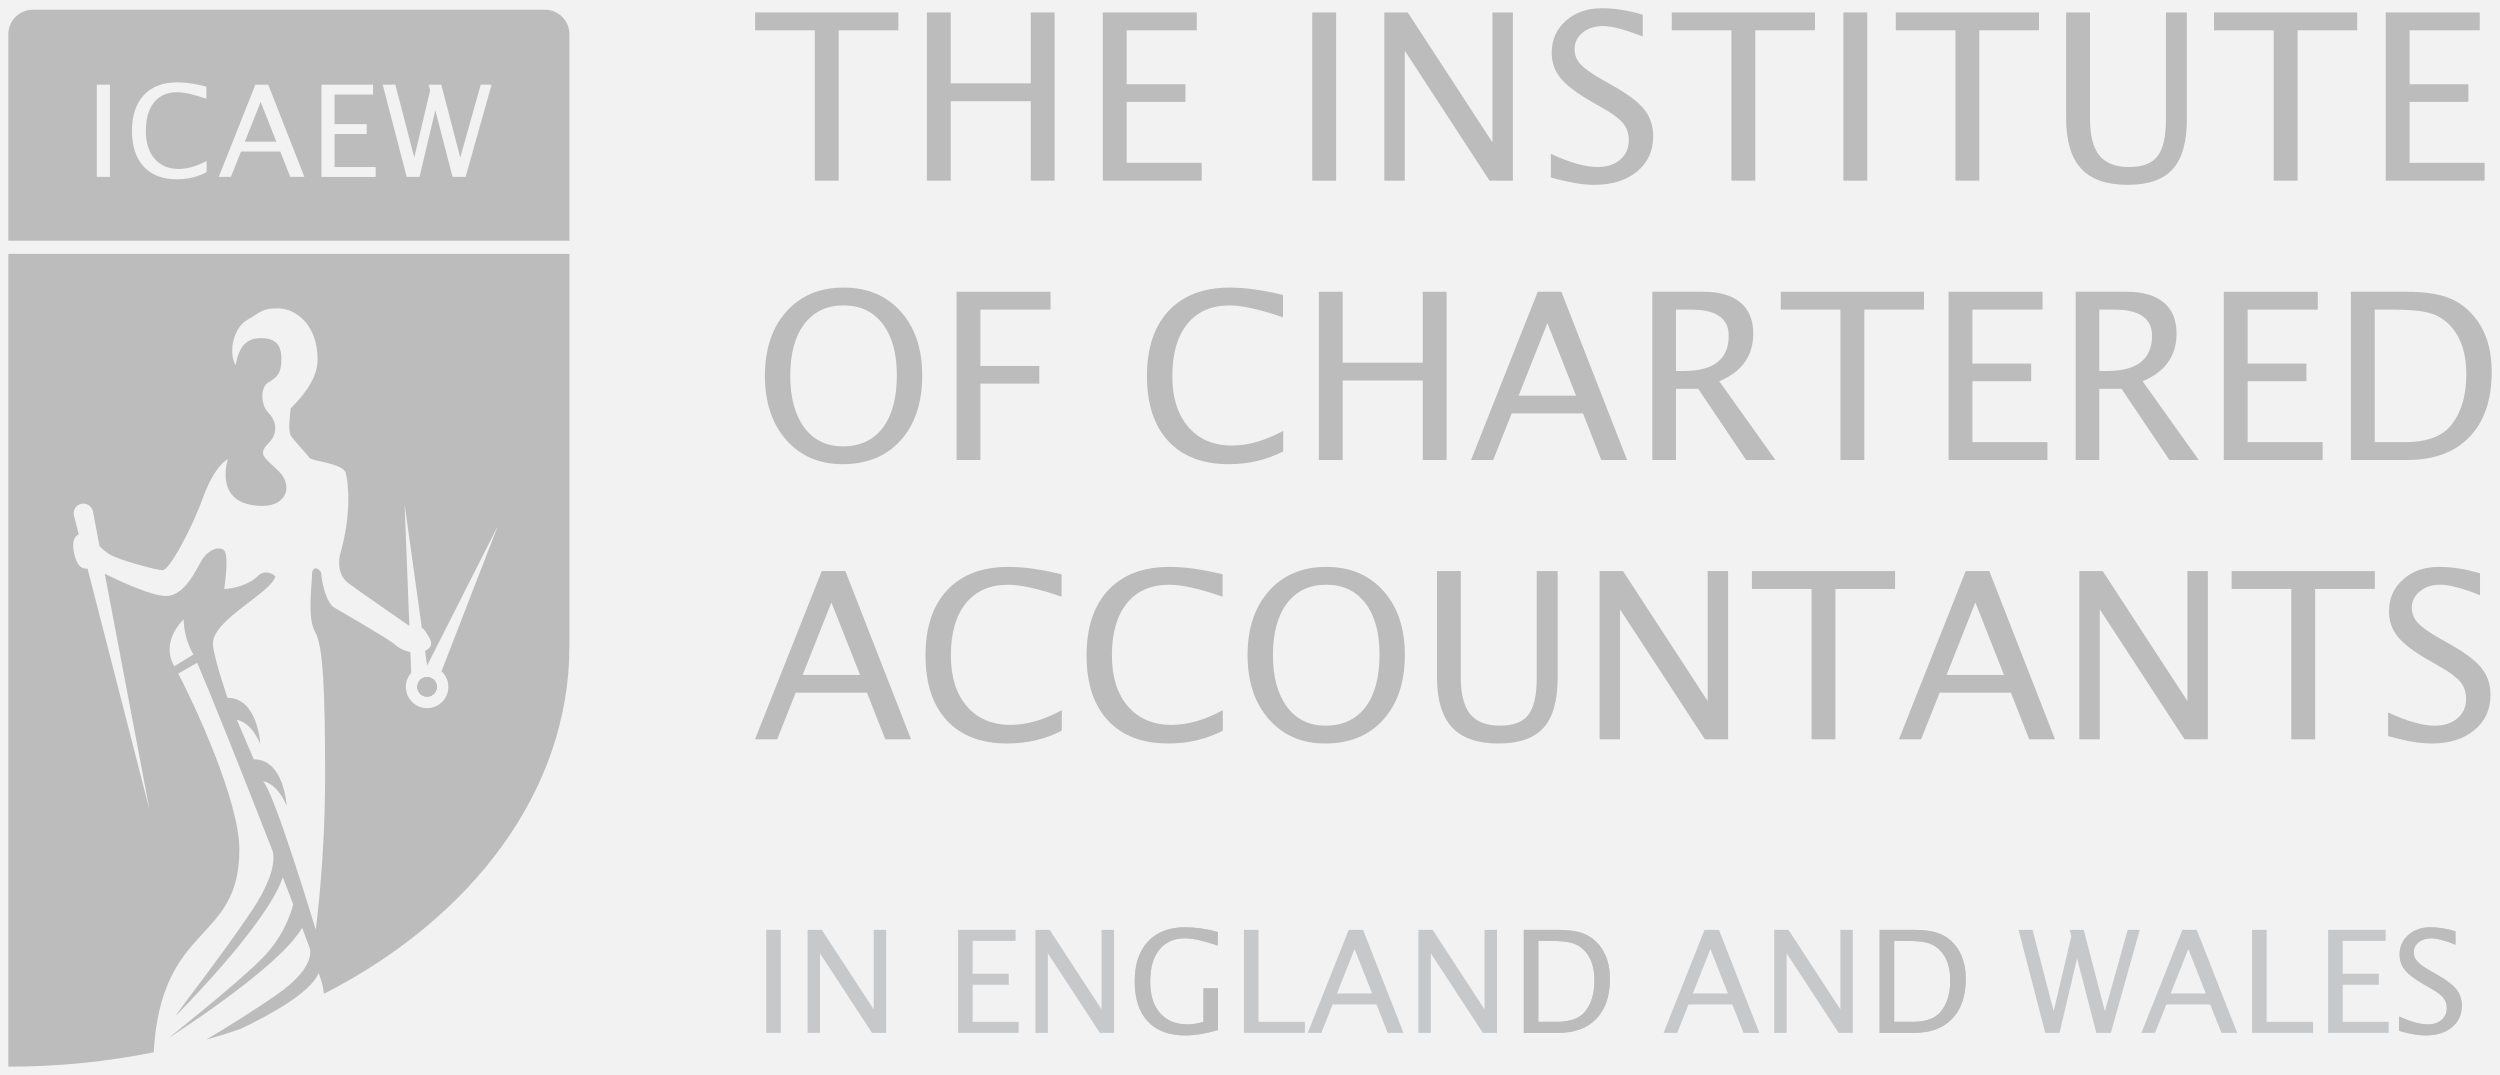 <?xml version="1.0" encoding="utf-8"?>
<!-- Generator: Adobe Illustrator 16.0.0, SVG Export Plug-In . SVG Version: 6.00 Build 0)  -->
<!DOCTYPE svg PUBLIC "-//W3C//DTD SVG 1.1//EN" "http://www.w3.org/Graphics/SVG/1.1/DTD/svg11.dtd">
<svg version="1.1" id="Layer_1" xmlns="http://www.w3.org/2000/svg" xmlns:xlink="http://www.w3.org/1999/xlink" x="0px" y="0px"
	 width="300px" height="129px" viewBox="0 0 300 129" enable-background="new 0 0 300 129" xml:space="preserve">
<rect fill="#F2F2F2" width="300" height="129"/>
<polygon fill="#BCBCBC" points="97.776,21.679 97.776,3.635 90.616,3.635 90.616,1.494 107.801,1.494 107.801,3.635 100.641,3.635 
	100.641,21.679 "/>
<polygon fill="#BCBCBC" points="111.224,21.679 111.224,1.494 114.087,1.494 114.087,10.003 123.689,10.003 123.689,1.494 
	126.554,1.494 126.554,21.679 123.689,21.679 123.689,12.146 114.087,12.146 114.087,21.679 "/>
<polygon fill="#BCBCBC" points="132.337,21.679 132.337,1.494 143.616,1.494 143.616,3.635 135.2,3.635 135.2,10.113 
	142.251,10.113 142.251,12.226 135.2,12.226 135.2,19.537 144.202,19.537 144.202,21.679 "/>
<rect x="157.473" y="1.494" fill="#BCBCBC" width="2.864" height="20.186"/>
<polygon fill="#BCBCBC" points="166.12,21.679 166.12,1.494 168.93,1.494 179.09,17.082 179.09,1.494 181.545,1.494 181.545,21.679 
	178.748,21.679 168.575,6.089 168.575,21.679 "/>
<g>
	<g>
		<g>
			<defs>
				<rect id="SVGID_1_" y="-171" width="300" height="300"/>
			</defs>
			<clipPath id="SVGID_2_">
				<use xlink:href="#SVGID_1_"  overflow="visible"/>
			</clipPath>
			<path clip-path="url(#SVGID_2_)" fill="#BCBCBC" d="M191.296,22.183c-1.354,0-3.087-0.295-5.196-0.887v-2.837
				c2.273,1.056,4.145,1.582,5.606,1.582c1.126,0,2.034-0.295,2.721-0.888c0.687-0.59,1.029-1.366,1.029-2.33
				c0-0.791-0.226-1.465-0.677-2.02c-0.449-0.555-1.278-1.173-2.487-1.854l-1.394-0.806c-1.717-0.98-2.931-1.906-3.633-2.773
				c-0.707-0.869-1.06-1.881-1.06-3.036c0-1.554,0.563-2.833,1.69-3.838s2.562-1.508,4.311-1.508c1.557,0,3.195,0.259,4.924,0.776
				v2.618c-2.127-0.836-3.715-1.254-4.76-1.254c-0.991,0-1.811,0.265-2.455,0.79c-0.646,0.528-0.968,1.191-0.968,1.992
				c0,0.673,0.233,1.27,0.709,1.786c0.474,0.519,1.338,1.137,2.592,1.854l1.442,0.818c1.746,0.991,2.967,1.929,3.656,2.812
				c0.691,0.881,1.036,1.94,1.036,3.178c0,1.755-0.647,3.164-1.942,4.228C195.146,21.652,193.432,22.183,191.296,22.183"/>
		</g>
	</g>
</g>
<polygon fill="#BCBCBC" points="207.771,21.679 207.771,3.635 200.609,3.635 200.609,1.494 217.795,1.494 217.795,3.635 
	210.637,3.635 210.637,21.679 "/>
<rect x="221.206" y="1.494" fill="#BCBCBC" width="2.864" height="20.186"/>
<polygon fill="#BCBCBC" points="234.654,21.679 234.654,3.635 227.493,3.635 227.493,1.494 244.678,1.494 244.678,3.635 
	237.518,3.635 237.518,21.679 "/>
<g>
	<g>
		<g>
			<defs>
				<rect id="SVGID_3_" y="-171" width="300" height="300"/>
			</defs>
			<clipPath id="SVGID_4_">
				<use xlink:href="#SVGID_3_"  overflow="visible"/>
			</clipPath>
			<path clip-path="url(#SVGID_4_)" fill="#BCBCBC" d="M247.938,1.494h2.864v12.738c0,2.026,0.375,3.502,1.125,4.427
				c0.749,0.922,1.944,1.383,3.581,1.383c1.6,0,2.733-0.435,3.402-1.302c0.668-0.868,1.003-2.34,1.003-4.412V1.494h2.509v12.794
				c0,2.754-0.566,4.758-1.697,6.013c-1.134,1.256-2.937,1.883-5.408,1.883c-2.519,0-4.379-0.647-5.578-1.949
				c-1.199-1.301-1.801-3.311-1.801-6.028V1.494z"/>
		</g>
	</g>
</g>
<polygon fill="#BCBCBC" points="272.842,21.679 272.842,3.635 265.684,3.635 265.684,1.494 282.866,1.494 282.866,3.635 
	275.707,3.635 275.707,21.679 "/>
<polygon fill="#BCBCBC" points="286.289,21.679 286.289,1.494 297.567,1.494 297.567,3.635 289.152,3.635 289.152,10.113 
	296.206,10.113 296.206,12.226 289.152,12.226 289.152,19.537 298.154,19.537 298.154,21.679 "/>
<g>
	<g>
		<g>
			<defs>
				<rect id="SVGID_5_" y="-171" width="300" height="300"/>
			</defs>
			<clipPath id="SVGID_6_">
				<use xlink:href="#SVGID_5_"  overflow="visible"/>
			</clipPath>
			<path clip-path="url(#SVGID_6_)" fill="#BCBCBC" d="M101.145,53.562c2.064,0,3.66-0.744,4.788-2.23
				c1.126-1.486,1.691-3.584,1.691-6.294c0-2.628-0.567-4.683-1.698-6.165c-1.133-1.48-2.699-2.223-4.699-2.223
				c-2.01,0-3.578,0.742-4.706,2.229c-1.127,1.486-1.691,3.555-1.691,6.197c0,2.639,0.56,4.711,1.678,6.22
				C97.626,52.806,99.171,53.562,101.145,53.562 M101.104,55.701c-2.8,0-5.053-0.971-6.758-2.911
				c-1.705-1.94-2.557-4.508-2.557-7.698c0-3.21,0.857-5.775,2.571-7.699c1.714-1.924,4.003-2.884,6.867-2.884
				c2.855,0,5.142,0.959,6.86,2.877c1.719,1.919,2.578,4.479,2.578,7.679c0,3.265-0.859,5.854-2.578,7.769
				C106.369,54.745,104.041,55.701,101.104,55.701"/>
		</g>
	</g>
</g>
<polygon fill="#BCBCBC" points="114.786,55.198 114.786,35.013 126.065,35.013 126.065,37.152 117.649,37.152 117.649,43.917 
	124.715,43.917 124.715,46.033 117.649,46.033 117.649,55.198 "/>
<g>
	<g>
		<g>
			<defs>
				<rect id="SVGID_7_" y="-171" width="300" height="300"/>
			</defs>
			<clipPath id="SVGID_8_">
				<use xlink:href="#SVGID_7_"  overflow="visible"/>
			</clipPath>
			<path clip-path="url(#SVGID_8_)" fill="#BCBCBC" d="M147.469,55.701c-3.138,0-5.561-0.92-7.27-2.762
				c-1.709-1.84-2.564-4.448-2.564-7.821c0-3.362,0.87-5.974,2.612-7.828c1.741-1.854,4.193-2.781,7.358-2.781
				c1.809,0,3.927,0.296,6.356,0.888v2.686c-2.766-0.954-4.897-1.432-6.397-1.432c-2.191,0-3.887,0.74-5.088,2.224
				c-1.2,1.481-1.8,3.571-1.8,6.272c0,2.572,0.642,4.604,1.924,6.09c1.282,1.486,3.032,2.229,5.251,2.229
				c1.909,0,3.956-0.587,6.135-1.759v2.455C151.997,55.189,149.824,55.701,147.469,55.701"/>
		</g>
	</g>
</g>
<polygon fill="#BCBCBC" points="158.262,55.198 158.262,35.013 161.123,35.013 161.123,43.523 170.727,43.523 170.727,35.013 
	173.591,35.013 173.591,55.198 170.727,55.198 170.727,45.663 161.123,45.663 161.123,55.198 "/>
<path fill="#BCBCBC" d="M189.125,47.478l-3.438-8.701l-3.451,8.701H189.125z M192.154,55.198l-2.196-5.593h-8.551l-2.224,5.593
	h-2.66l8.006-20.188h2.837l7.884,20.188H192.154z"/>
<g>
	<g>
		<g>
			<defs>
				<rect id="SVGID_9_" y="-171" width="300" height="300"/>
			</defs>
			<clipPath id="SVGID_10_">
				<use xlink:href="#SVGID_9_"  overflow="visible"/>
			</clipPath>
			<path clip-path="url(#SVGID_10_)" fill="#BCBCBC" d="M201.117,44.517h0.927c3.603,0,5.401-1.412,5.401-4.24
				c0-2.082-1.51-3.123-4.528-3.123h-1.8V44.517z M198.279,55.198V35.01h6.111c1.938,0,3.42,0.431,4.451,1.281
				c1.032,0.854,1.549,2.097,1.549,3.726c0,2.689-1.357,4.601-4.076,5.729l6.734,9.452h-3.52l-5.741-8.539h-2.673v8.539H198.279z"/>
		</g>
	</g>
</g>
<polygon fill="#BCBCBC" points="220.855,55.198 220.855,37.152 213.693,37.152 213.693,35.013 230.88,35.013 230.88,37.152 
	223.719,37.152 223.719,55.198 "/>
<polygon fill="#BCBCBC" points="233.829,55.198 233.829,35.013 245.107,35.013 245.107,37.152 236.691,37.152 236.691,43.632 
	243.744,43.632 243.744,45.746 236.691,45.746 236.691,53.056 245.693,53.056 245.693,55.198 "/>
<g>
	<g>
		<g>
			<defs>
				<rect id="SVGID_11_" y="-171" width="300" height="300"/>
			</defs>
			<clipPath id="SVGID_12_">
				<use xlink:href="#SVGID_11_"  overflow="visible"/>
			</clipPath>
			<path clip-path="url(#SVGID_12_)" fill="#BCBCBC" d="M251.915,44.517h0.927c3.602,0,5.4-1.412,5.4-4.24
				c0-2.082-1.51-3.123-4.527-3.123h-1.8V44.517L251.915,44.517z M249.077,55.198V35.01h6.11c1.938,0,3.42,0.431,4.451,1.281
				c1.032,0.854,1.549,2.097,1.549,3.726c0,2.689-1.357,4.601-4.076,5.729l6.738,9.452h-3.521l-5.742-8.539h-2.673v8.539H249.077z"
				/>
		</g>
	</g>
</g>
<polygon fill="#BCBCBC" points="266.852,55.198 266.852,35.013 278.132,35.013 278.132,37.152 269.717,37.152 269.717,43.632 
	276.768,43.632 276.768,45.746 269.717,45.746 269.717,53.056 278.719,53.056 278.719,55.198 "/>
<g>
	<g>
		<g>
			<defs>
				<rect id="SVGID_13_" y="-171" width="300" height="300"/>
			</defs>
			<clipPath id="SVGID_14_">
				<use xlink:href="#SVGID_13_"  overflow="visible"/>
			</clipPath>
			<path clip-path="url(#SVGID_14_)" fill="#BCBCBC" d="M284.967,53.056h3.668c2.618,0,4.475-0.705,5.564-2.113
				c1.174-1.5,1.76-3.516,1.76-6.043c0-2.373-0.578-4.234-1.73-5.592c-0.701-0.826-1.537-1.394-2.51-1.697
				c-0.975-0.305-2.438-0.457-4.394-0.457h-2.358V53.056L284.967,53.056z M282.104,55.198V35.01h6.709
				c2.002,0,3.617,0.224,4.85,0.669c1.23,0.445,2.299,1.198,3.199,2.266c1.428,1.688,2.141,3.918,2.141,6.682
				c0,3.355-0.886,5.957-2.658,7.801c-1.771,1.848-4.269,2.771-7.486,2.771L282.104,55.198L282.104,55.198z"/>
		</g>
	</g>
</g>
<path fill="#BCBCBC" d="M103.205,80.994l-3.437-8.701l-3.451,8.701H103.205z M106.231,88.715l-2.195-5.592h-8.552l-2.223,5.592
	h-2.659l8.005-20.186h2.837l7.883,20.186H106.231z"/>
<g>
	<g>
		<g>
			<defs>
				<rect id="SVGID_15_" y="-171" width="300" height="300"/>
			</defs>
			<clipPath id="SVGID_16_">
				<use xlink:href="#SVGID_15_"  overflow="visible"/>
			</clipPath>
			<path clip-path="url(#SVGID_16_)" fill="#BCBCBC" d="M120.895,89.221c-3.138,0-5.561-0.92-7.27-2.764
				c-1.709-1.842-2.564-4.447-2.564-7.818c0-3.365,0.87-5.977,2.612-7.83c1.741-1.855,4.193-2.783,7.357-2.783
				c1.81,0,3.928,0.297,6.357,0.889v2.688c-2.765-0.957-4.897-1.434-6.397-1.434c-2.191,0-3.887,0.74-5.088,2.223
				c-1.2,1.48-1.8,3.574-1.8,6.273c0,2.574,0.642,4.604,1.923,6.092c1.283,1.484,3.033,2.229,5.252,2.229
				c1.909,0,3.954-0.586,6.136-1.76v2.457C125.422,88.705,123.25,89.221,120.895,89.221"/>
		</g>
	</g>
	<g>
		<g>
			<defs>
				<rect id="SVGID_17_" y="-171" width="300" height="300"/>
			</defs>
			<clipPath id="SVGID_18_">
				<use xlink:href="#SVGID_17_"  overflow="visible"/>
			</clipPath>
			<path clip-path="url(#SVGID_18_)" fill="#BCBCBC" d="M140.219,89.221c-3.136,0-5.559-0.92-7.269-2.764
				c-1.71-1.842-2.564-4.447-2.564-7.818c0-3.365,0.87-5.977,2.612-7.83c1.741-1.855,4.194-2.783,7.358-2.783
				c1.809,0,3.928,0.297,6.355,0.889v2.688c-2.764-0.957-4.896-1.434-6.396-1.434c-2.192,0-3.887,0.74-5.087,2.223
				c-1.2,1.48-1.8,3.574-1.8,6.273c0,2.574,0.64,4.604,1.922,6.092c1.283,1.484,3.033,2.229,5.251,2.229
				c1.909,0,3.956-0.586,6.138-1.76v2.457C144.747,88.705,142.574,89.221,140.219,89.221"/>
		</g>
	</g>
	<g>
		<g>
			<defs>
				<rect id="SVGID_19_" y="-171" width="300" height="300"/>
			</defs>
			<clipPath id="SVGID_20_">
				<use xlink:href="#SVGID_19_"  overflow="visible"/>
			</clipPath>
			<path clip-path="url(#SVGID_20_)" fill="#BCBCBC" d="M159.066,87.078c2.062,0,3.66-0.742,4.789-2.229
				c1.125-1.488,1.688-3.586,1.688-6.295c0-2.631-0.565-4.686-1.696-6.166c-1.134-1.482-2.699-2.223-4.699-2.223
				c-2.01,0-3.578,0.742-4.705,2.229s-1.691,3.553-1.691,6.197c0,2.639,0.561,4.711,1.678,6.221
				C155.549,86.322,157.094,87.078,159.066,87.078 M159.025,89.221c-2.801,0-5.053-0.973-6.758-2.912s-2.559-4.508-2.559-7.699
				c0-3.211,0.855-5.773,2.57-7.697s4.004-2.887,6.867-2.887c2.854,0,5.143,0.961,6.858,2.879c1.72,1.92,2.578,4.479,2.578,7.68
				c0,3.266-0.858,5.854-2.578,7.768C164.291,88.264,161.963,89.221,159.025,89.221"/>
		</g>
	</g>
	<g>
		<g>
			<defs>
				<rect id="SVGID_21_" y="-171" width="300" height="300"/>
			</defs>
			<clipPath id="SVGID_22_">
				<use xlink:href="#SVGID_21_"  overflow="visible"/>
			</clipPath>
			<path clip-path="url(#SVGID_22_)" fill="#BCBCBC" d="M172.436,68.529h2.861v12.74c0,2.025,0.375,3.502,1.125,4.424
				c0.751,0.924,1.944,1.385,3.581,1.385c1.601,0,2.735-0.434,3.401-1.303c0.668-0.867,1.004-2.338,1.004-4.412V68.529h2.509v12.793
				c0,2.756-0.565,4.76-1.698,6.016c-1.131,1.254-2.934,1.883-5.406,1.883c-2.52,0-4.377-0.65-5.578-1.949
				c-1.198-1.301-1.799-3.311-1.799-6.029V68.529L172.436,68.529z"/>
		</g>
	</g>
</g>
<polygon fill="#BCBCBC" points="191.95,88.715 191.95,68.529 194.762,68.529 204.92,84.119 204.92,68.529 207.375,68.529 
	207.375,88.715 204.58,88.715 194.404,73.127 194.404,88.715 "/>
<polygon fill="#BCBCBC" points="217.387,88.715 217.387,70.672 210.227,70.672 210.227,68.529 227.411,68.529 227.411,70.672 
	220.25,70.672 220.25,88.715 "/>
<path fill="#BCBCBC" d="M240.479,80.994l-3.438-8.701l-3.451,8.701H240.479z M243.504,88.715l-2.193-5.592h-8.554l-2.223,5.592
	h-2.659l8.006-20.186h2.836l7.885,20.186H243.504z"/>
<polygon fill="#BCBCBC" points="249.518,88.715 249.518,68.529 252.327,68.529 262.486,84.119 262.486,68.529 264.943,68.529 
	264.943,88.715 262.146,88.715 251.973,73.127 251.973,88.715 "/>
<polygon fill="#BCBCBC" points="274.954,88.715 274.954,70.672 267.795,70.672 267.795,68.529 284.979,68.529 284.979,70.672 
	277.818,70.672 277.818,88.715 "/>
<g>
	<g>
		<g>
			<defs>
				<rect id="SVGID_23_" y="-171" width="300" height="300"/>
			</defs>
			<clipPath id="SVGID_24_">
				<use xlink:href="#SVGID_23_"  overflow="visible"/>
			</clipPath>
			<path clip-path="url(#SVGID_24_)" fill="#BCBCBC" d="M291.771,89.221c-1.354,0-3.088-0.297-5.197-0.887v-2.838
				c2.271,1.057,4.142,1.582,5.605,1.582c1.127,0,2.033-0.295,2.721-0.887c0.687-0.59,1.031-1.367,1.031-2.332
				c0-0.791-0.227-1.465-0.678-2.02c-0.449-0.555-1.279-1.174-2.486-1.854l-1.394-0.805c-1.72-0.982-2.933-1.908-3.635-2.775
				c-0.706-0.869-1.06-1.881-1.06-3.035c0-1.555,0.563-2.834,1.692-3.838c1.126-1.006,2.563-1.508,4.31-1.508
				c1.553,0,3.195,0.26,4.925,0.775v2.619c-2.128-0.836-3.716-1.254-4.761-1.254c-0.992,0-1.81,0.266-2.455,0.791
				s-0.969,1.189-0.969,1.99c0,0.672,0.235,1.27,0.709,1.785c0.473,0.52,1.336,1.137,2.592,1.854l1.446,0.818
				c1.745,0.992,2.963,1.93,3.654,2.811c0.688,0.883,1.036,1.941,1.036,3.178c0,1.756-0.646,3.164-1.943,4.229
				C295.623,88.689,293.907,89.221,291.771,89.221"/>
		</g>
	</g>
</g>
<rect x="91.947" y="111.582" fill="#C7C8CA" width="1.746" height="12.361"/>
<polygon fill="#C7C8CA" points="96.907,123.943 96.907,111.582 98.617,111.582 104.847,121.129 104.847,111.582 106.34,111.582 
	106.34,123.943 104.639,123.943 98.399,114.4 98.399,123.943 "/>
<polygon fill="#C7C8CA" points="114.971,123.943 114.971,111.582 121.869,111.582 121.869,112.904 116.717,112.904 116.717,116.848 
	121.053,116.848 121.053,118.172 116.717,118.172 116.717,122.619 122.235,122.619 122.235,123.943 "/>
<polygon fill="#C7C8CA" points="124.25,123.943 124.25,111.582 125.96,111.582 132.19,121.129 132.19,111.582 133.684,111.582 
	133.684,123.943 131.981,123.943 125.742,114.4 125.742,123.943 "/>
<g>
	<g>
		<g>
			<defs>
				<rect id="SVGID_25_" y="-171" width="300" height="300"/>
			</defs>
			<clipPath id="SVGID_26_">
				<use xlink:href="#SVGID_25_"  overflow="visible"/>
			</clipPath>
			<path clip-path="url(#SVGID_26_)" fill="#C7C8CA" d="M146.161,123.609c-1.495,0.428-2.799,0.643-3.91,0.643
				c-1.962,0-3.466-0.559-4.514-1.678c-1.048-1.119-1.572-2.723-1.572-4.812c0-2.049,0.531-3.643,1.59-4.779
				c1.061-1.141,2.548-1.709,4.464-1.709c1.255,0,2.56,0.188,3.914,0.562v1.633c-1.699-0.58-3-0.873-3.904-0.873
				c-1.333,0-2.367,0.453-3.103,1.359c-0.735,0.904-1.103,2.18-1.103,3.824c0,1.629,0.395,2.895,1.184,3.797
				c0.788,0.902,1.894,1.354,3.316,1.354c0.584,0,1.214-0.104,1.892-0.311v-4.027h1.746V123.609z"/>
		</g>
	</g>
</g>
<polygon fill="#C7C8CA" points="149.269,123.943 149.269,111.582 151.016,111.582 151.016,122.619 156.59,122.619 156.59,123.943 
	"/>
<path fill="#C7C8CA" d="M164.654,119.213l-2.104-5.322l-2.112,5.322H164.654z M166.525,123.943l-1.346-3.408h-5.261l-1.358,3.408
	h-1.629l4.916-12.361h1.721l4.853,12.361H166.525z"/>
<polygon fill="#C7C8CA" points="170.208,123.943 170.208,111.582 171.917,111.582 178.146,121.129 178.146,111.582 179.641,111.582 
	179.641,123.943 177.938,123.943 171.7,114.4 171.7,123.943 "/>
<g>
	<g>
		<g>
			<defs>
				<rect id="SVGID_27_" y="-171" width="300" height="300"/>
			</defs>
			<clipPath id="SVGID_28_">
				<use xlink:href="#SVGID_27_"  overflow="visible"/>
			</clipPath>
			<path clip-path="url(#SVGID_28_)" fill="#C7C8CA" d="M184.602,122.619h2.246c1.604,0,2.737-0.43,3.406-1.291
				c0.719-0.916,1.077-2.145,1.077-3.689c0-1.449-0.354-2.588-1.06-3.416c-0.432-0.506-0.941-0.852-1.539-1.037
				c-0.594-0.188-1.489-0.279-2.688-0.279h-1.443V122.619L184.602,122.619z M182.855,123.943v-12.361h4.104
				c1.223,0,2.21,0.139,2.963,0.41c0.754,0.273,1.406,0.734,1.957,1.387c0.873,1.035,1.309,2.398,1.309,4.092
				c0,2.057-0.541,3.646-1.625,4.777s-2.609,1.695-4.58,1.695H182.855z"/>
		</g>
	</g>
</g>
<path fill="#C7C8CA" d="M207.354,119.213l-2.104-5.322l-2.111,5.322H207.354z M209.225,123.943l-1.348-3.408h-5.257l-1.36,3.408
	h-1.63l4.916-12.361h1.722l4.854,12.361H209.225z"/>
<polygon fill="#C7C8CA" points="212.906,123.943 212.906,111.582 214.617,111.582 220.846,121.129 220.846,111.582 222.339,111.582 
	222.339,123.943 220.637,123.943 214.398,114.4 214.398,123.943 "/>
<g>
	<g>
		<g>
			<defs>
				<rect id="SVGID_30_" y="-171" width="300" height="300"/>
			</defs>
			<clipPath id="SVGID_31_">
				<use xlink:href="#SVGID_30_"  overflow="visible"/>
			</clipPath>
			<path clip-path="url(#SVGID_31_)" fill="#C7C8CA" d="M227.3,122.619h2.245c1.604,0,2.74-0.43,3.407-1.291
				c0.718-0.916,1.077-2.145,1.077-3.689c0-1.449-0.354-2.588-1.062-3.416c-0.427-0.506-0.939-0.852-1.533-1.037
				c-0.598-0.188-1.492-0.279-2.688-0.279H227.3V122.619z M225.555,123.943v-12.361h4.104c1.223,0,2.212,0.139,2.965,0.41
				c0.753,0.273,1.403,0.734,1.955,1.387c0.873,1.035,1.312,2.398,1.312,4.092c0,2.057-0.543,3.646-1.627,4.777
				s-2.609,1.695-4.58,1.695H225.555z"/>
		</g>
	</g>
</g>
<path fill="#C7C8CA" d="M264.698,119.213l-2.105-5.322l-2.11,5.322H264.698z M266.57,123.943l-1.35-3.408h-5.259l-1.358,3.408
	h-1.629l4.914-12.361h1.721l4.854,12.361H266.57z"/>
<polygon fill="#C7C8CA" points="270.25,123.943 270.25,111.582 271.996,111.582 271.996,122.619 277.57,122.619 277.57,123.943 "/>
<polygon fill="#C7C8CA" points="279.378,123.943 279.378,111.582 286.275,111.582 286.275,112.904 281.124,112.904 281.124,116.848 
	285.46,116.848 285.46,118.172 281.124,118.172 281.124,122.619 286.643,122.619 286.643,123.943 "/>
<g>
	<g>
		<g>
			<defs>
				<rect id="SVGID_32_" y="-171" width="300" height="300"/>
			</defs>
			<clipPath id="SVGID_33_">
				<use xlink:href="#SVGID_32_"  overflow="visible"/>
			</clipPath>
			<path clip-path="url(#SVGID_33_)" fill="#C7C8CA" d="M291.077,124.252c-0.831,0-1.89-0.178-3.181-0.535v-1.744
				c1.389,0.639,2.529,0.957,3.426,0.957c0.688,0,1.242-0.18,1.662-0.539c0.418-0.357,0.629-0.834,0.629-1.42
				c0-0.482-0.139-0.896-0.414-1.236c-0.273-0.34-0.783-0.719-1.523-1.135l-0.851-0.492c-1.052-0.604-1.794-1.168-2.226-1.699
				c-0.431-0.531-0.646-1.152-0.646-1.859c0-0.949,0.348-1.734,1.037-2.35c0.693-0.617,1.572-0.926,2.646-0.926
				c0.953,0,1.96,0.16,3.021,0.479v1.605c-1.305-0.508-2.274-0.762-2.918-0.762c-0.604,0-1.105,0.16-1.502,0.482
				c-0.396,0.32-0.592,0.723-0.592,1.211c0,0.412,0.145,0.775,0.435,1.092c0.288,0.318,0.815,0.697,1.584,1.139l0.885,0.502
				c1.065,0.605,1.812,1.182,2.233,1.721c0.425,0.541,0.636,1.189,0.636,1.945c0,1.074-0.396,1.938-1.188,2.59
				C293.434,123.928,292.384,124.252,291.077,124.252"/>
		</g>
	</g>
</g>
<polygon fill="#C7C8CA" points="255.325,111.582 252.583,121.346 250.051,111.582 248.365,111.582 248.561,112.34 246.439,121.346 
	243.909,111.582 242.225,111.582 245.43,123.943 247.146,123.943 249.25,115.008 251.559,123.943 253.299,123.943 256.771,111.582 
	"/>
<path fill="#BCBCBC" d="M1,30.463V128c6.033,0,11.877-0.604,17.441-1.721c0.912-15.736,10.284-12.979,10.284-24.334
	c0-5.811-5.349-17.328-7.329-21.115l2.263-1.309c1.386,3.201,5.422,13.279,8.97,22.389c0,0,1.203,1.99-2.477,7.471
	c-3.679,5.48-8.569,11.646-9.086,12.539c0,0,11.041-11.037,12.867-16.65c0.432,1.117,0.849,2.203,1.246,3.238
	c0,0-0.69,3.467-3.792,6.568c-3.101,3.1-11.146,9.471-11.146,9.471s13.218-8.361,16.015-13.209c0.334,0.885,0.643,1.709,0.922,2.463
	c0,0,0.858,2.189-3.873,5.492c-2.79,1.947-6.204,4.059-8.543,5.463c1.377-0.389,2.728-0.812,4.059-1.268
	c4.005-1.902,8.466-4.447,9.425-6.723c0.129,0.369,0.234,0.689,0.315,0.947c0.162,0.52,0.254,1.031,0.315,1.543
	c17.777-9.082,29.453-24.375,29.453-41.717V30.461L1,30.463L1,30.463z M20.917,79.945c-1.351-2.34,0-4.504,1.126-5.631
	c0,1.127,0.29,2.715,1.165,4.229L20.917,79.945z M52.98,80.557c0.503,0.469,0.823,1.129,0.823,1.867
	c0,1.408-1.142,2.553-2.552,2.553c-1.409,0-2.551-1.145-2.551-2.553c0-0.646,0.247-1.229,0.643-1.678h-0.001l-0.097-2.49
	c-0.777-0.166-1.485-0.551-1.802-0.867c-0.572-0.57-6.252-3.852-7.308-4.461c-1.055-0.607-1.574-3.42-1.574-4.02
	s-1.122-1.248-1.122,0.047c0,1.297-0.596,5.184,0.372,6.861c0.967,1.676,1.201,7.135,1.201,17.346s-1.127,18.396-1.127,18.396
	s-4.955-16.443-6.307-17.797c0,0,1.634,0.111,2.816,2.928c0,0-0.281-5.572-3.942-5.572l-2.027-4.729c0,0,1.633,0.109,2.816,2.926
	c0,0-0.282-5.574-3.942-5.574c0,0-1.746-5.068-1.746-6.531c0-2.873,7.039-6.082,7.49-8.053c0,0-1.098-1.043-2.141,0
	c-1.041,1.041-3.041,1.52-3.997,1.52c0,0,0.619-3.998,0-4.617c-0.62-0.619-2.012-0.016-2.704,1.184
	c-0.691,1.195-2.083,4.279-4.28,4.279c-1.683,0-5.42-1.711-7.348-2.67l5.378,28.363L10.509,68.24
	c-0.588,0.035-1.247-0.139-1.625-1.9c-0.3-1.395,0.077-1.995,0.57-2.208l-0.585-2.277c-0.141-0.631,0.257-1.256,0.885-1.396
	c0.63-0.14,1.255,0.256,1.396,0.886l0.795,4.194c0.387,0.379,0.817,0.762,1.275,1.025c1.124,0.646,5.519,1.857,6.307,1.857
	c0.789,0,3.436-4.844,4.843-8.729c1.408-3.885,2.985-4.617,2.985-4.617s-1.915,5.631,4.168,5.631c2.871,0,3.66-2.421,1.97-4.109
	s-2.646-2.026-1.295-3.379c1.351-1.352,0.855-2.854-0.025-3.734c-0.88-0.881-0.963-3.016,0.025-3.588
	c0.987-0.568,1.576-1.067,1.576-2.813c0-1.745-0.731-2.506-2.505-2.506s-2.636,1.137-2.994,3.257
	c-0.88-1.521-0.298-4.465,1.378-5.436C31.33,37.429,31.427,37,33.38,37c1.954,0,4.731,1.8,4.731,6.156
	c0,1.802-1.089,3.716-3.229,5.854c0,0-0.372,2.585,0,3.229c0.373,0.646,2.035,2.324,2.253,2.701
	c0.219,0.381,4.059,0.668,4.355,1.804c0.295,1.135,0.751,4.807-0.676,9.761c0,0-0.653,2.283,1.051,3.529
	c1.417,1.035,5.81,4.074,7.257,5.078l-0.573-14.616l2.074,14.875c0.15,0.062,0.293,0.182,0.402,0.369
	c0.452,0.781,1.317,1.609,0.076,2.326c-0.031,0.018-0.065,0.021-0.096,0.039l0.246,1.766l8.485-16.748L52.98,80.557z"/>
<g>
	<g>
		<g>
			<defs>
				<rect id="SVGID_34_" y="-171" width="300" height="300"/>
			</defs>
			<clipPath id="SVGID_35_">
				<use xlink:href="#SVGID_34_"  overflow="visible"/>
			</clipPath>
			<path clip-path="url(#SVGID_35_)" fill="#BCBCBC" d="M51.251,83.592c0.645,0,1.168-0.521,1.168-1.168s-0.523-1.168-1.168-1.168
				s-1.168,0.521-1.168,1.168C50.083,83.068,50.606,83.592,51.251,83.592"/>
		</g>
	</g>
</g>
<g>
	<g>
		<path id="SVGID_29_" fill="#BCBCBC" d="M50.083,82.424c0,0.646,0.523,1.168,1.168,1.168c0.646,0,1.169-0.521,1.169-1.168
			s-0.523-1.168-1.169-1.168C50.606,81.256,50.083,81.777,50.083,82.424"/>
	</g>
	<g>
		<g>
			<defs>
				<path id="SVGID_36_" d="M50.083,82.424c0,0.646,0.523,1.168,1.168,1.168c0.646,0,1.169-0.521,1.169-1.168
					s-0.523-1.168-1.169-1.168C50.606,81.256,50.083,81.777,50.083,82.424"/>
			</defs>
			<clipPath id="SVGID_37_">
				<use xlink:href="#SVGID_36_"  overflow="visible"/>
			</clipPath>
			<rect x="50.083" y="81.256" clip-path="url(#SVGID_37_)" fill="#BCBCBC" width="2.337" height="2.336"/>
		</g>
	</g>
</g>
<g>
	<g>
		<g>
			<defs>
				<rect id="SVGID_38_" y="-171" width="300" height="300"/>
			</defs>
			<clipPath id="SVGID_39_">
				<use xlink:href="#SVGID_38_"  overflow="visible"/>
			</clipPath>
			<path clip-path="url(#SVGID_39_)" fill="#BCBCBC" d="M146.161,123.609c-1.495,0.428-2.799,0.643-3.91,0.643
				c-1.962,0-3.466-0.559-4.514-1.678c-1.048-1.119-1.572-2.723-1.572-4.812c0-2.049,0.531-3.643,1.59-4.779
				c1.061-1.141,2.548-1.709,4.464-1.709c1.255,0,2.56,0.188,3.914,0.562v1.633c-1.699-0.58-3-0.873-3.904-0.873
				c-1.333,0-2.367,0.453-3.103,1.359c-0.735,0.904-1.103,2.18-1.103,3.824c0,1.629,0.395,2.895,1.184,3.797
				c0.788,0.902,1.894,1.354,3.316,1.354c0.584,0,1.214-0.104,1.892-0.311v-4.027h1.746V123.609z"/>
		</g>
	</g>
</g>
<g>
	<g>
		<g>
			<defs>
				<rect id="SVGID_40_" y="-171" width="300" height="300"/>
			</defs>
			<clipPath id="SVGID_41_">
				<use xlink:href="#SVGID_40_"  overflow="visible"/>
			</clipPath>
			<path clip-path="url(#SVGID_41_)" fill="#BCBCBC" d="M184.602,122.619h2.246c1.604,0,2.737-0.43,3.406-1.291
				c0.719-0.916,1.077-2.145,1.077-3.689c0-1.449-0.354-2.588-1.06-3.416c-0.432-0.506-0.941-0.852-1.539-1.037
				c-0.594-0.188-1.489-0.279-2.688-0.279h-1.443V122.619L184.602,122.619z M182.855,123.943v-12.361h4.104
				c1.223,0,2.21,0.139,2.963,0.41c0.754,0.273,1.406,0.734,1.957,1.387c0.873,1.035,1.309,2.398,1.309,4.092
				c0,2.057-0.541,3.646-1.625,4.777s-2.609,1.695-4.58,1.695H182.855z"/>
		</g>
	</g>
</g>
<g>
	<g>
		<g>
			<defs>
				<rect id="SVGID_42_" y="-171" width="300" height="300"/>
			</defs>
			<clipPath id="SVGID_43_">
				<use xlink:href="#SVGID_42_"  overflow="visible"/>
			</clipPath>
			<path clip-path="url(#SVGID_43_)" fill="#BCBCBC" d="M227.3,122.619h2.245c1.604,0,2.74-0.43,3.407-1.291
				c0.718-0.916,1.077-2.145,1.077-3.689c0-1.449-0.354-2.588-1.062-3.416c-0.427-0.506-0.939-0.852-1.533-1.037
				c-0.598-0.188-1.492-0.279-2.688-0.279H227.3V122.619z M225.555,123.943v-12.361h4.104c1.223,0,2.212,0.139,2.965,0.41
				c0.753,0.273,1.403,0.734,1.955,1.387c0.873,1.035,1.312,2.398,1.312,4.092c0,2.057-0.543,3.646-1.627,4.777
				s-2.609,1.695-4.58,1.695H225.555z"/>
		</g>
	</g>
</g>
<g>
	<g>
		<g>
			<defs>
				<rect id="SVGID_44_" y="-171" width="300" height="300"/>
			</defs>
			<clipPath id="SVGID_45_">
				<use xlink:href="#SVGID_44_"  overflow="visible"/>
			</clipPath>
			<path clip-path="url(#SVGID_45_)" fill="#BCBCBC" d="M291.077,124.252c-0.831,0-1.89-0.178-3.181-0.535v-1.744
				c1.389,0.639,2.529,0.957,3.426,0.957c0.688,0,1.242-0.18,1.662-0.539c0.418-0.357,0.629-0.834,0.629-1.42
				c0-0.482-0.139-0.896-0.414-1.236c-0.273-0.34-0.783-0.719-1.523-1.135l-0.851-0.492c-1.052-0.604-1.794-1.168-2.226-1.699
				c-0.431-0.531-0.646-1.152-0.646-1.859c0-0.949,0.348-1.734,1.037-2.35c0.693-0.617,1.572-0.926,2.646-0.926
				c0.953,0,1.96,0.16,3.021,0.479v1.605c-1.305-0.508-2.274-0.762-2.918-0.762c-0.604,0-1.105,0.16-1.502,0.482
				c-0.396,0.32-0.592,0.723-0.592,1.211c0,0.412,0.145,0.775,0.435,1.092c0.288,0.318,0.815,0.697,1.584,1.139l0.885,0.502
				c1.065,0.605,1.812,1.182,2.233,1.721c0.425,0.541,0.636,1.189,0.636,1.945c0,1.074-0.396,1.938-1.188,2.59
				C293.434,123.928,292.384,124.252,291.077,124.252"/>
		</g>
	</g>
</g>
<path fill="#BCBCBC" d="M11.615,10.162h1.577v11.064h-1.577V10.162z M30.646,10.162h1.542l4.339,11.066h-1.694l-1.203-3.043h-4.709
	l-1.215,3.043h-1.457L30.646,10.162z M38.573,10.162h6.194v1.184H40.15v3.547h3.857v1.185H40.15v3.97h4.927v1.184h-6.504V10.162z
	 M57.691,10.162h1.3l-3.12,11.066h-1.563l-2.073-8l-1.888,8h-1.544l-2.877-11.066h1.514l2.273,8.74l1.903-8.062l-0.176-0.678h1.514
	l2.274,8.74L57.691,10.162z M17.243,19.995c-0.936-1.011-1.404-2.44-1.404-4.292c0-1.846,0.476-3.277,1.428-4.296
	c0.953-1.019,2.294-1.526,4.023-1.526c0.989,0,2.148,0.169,3.475,0.508v1.463c-1.512-0.524-2.677-0.787-3.497-0.787
	c-1.199,0-2.126,0.406-2.783,1.219c-0.656,0.811-0.984,1.956-0.984,3.435c0,1.408,0.351,2.521,1.053,3.333
	c0.702,0.814,1.661,1.223,2.877,1.223c1.046,0,2.167-0.319,3.362-0.959v1.353c-1.09,0.563-2.279,0.845-3.569,0.845
	C19.506,21.509,18.179,21.004,17.243,19.995 M3.934,1.169C2.314,1.169,1,2.482,1,4.103v24.785h67.329V4.103
	c0-1.621-1.314-2.934-2.934-2.934H3.934z"/>
<polygon fill="#BCBCBC" points="29.38,17.004 33.165,17.004 31.275,12.226 "/>
</svg>
